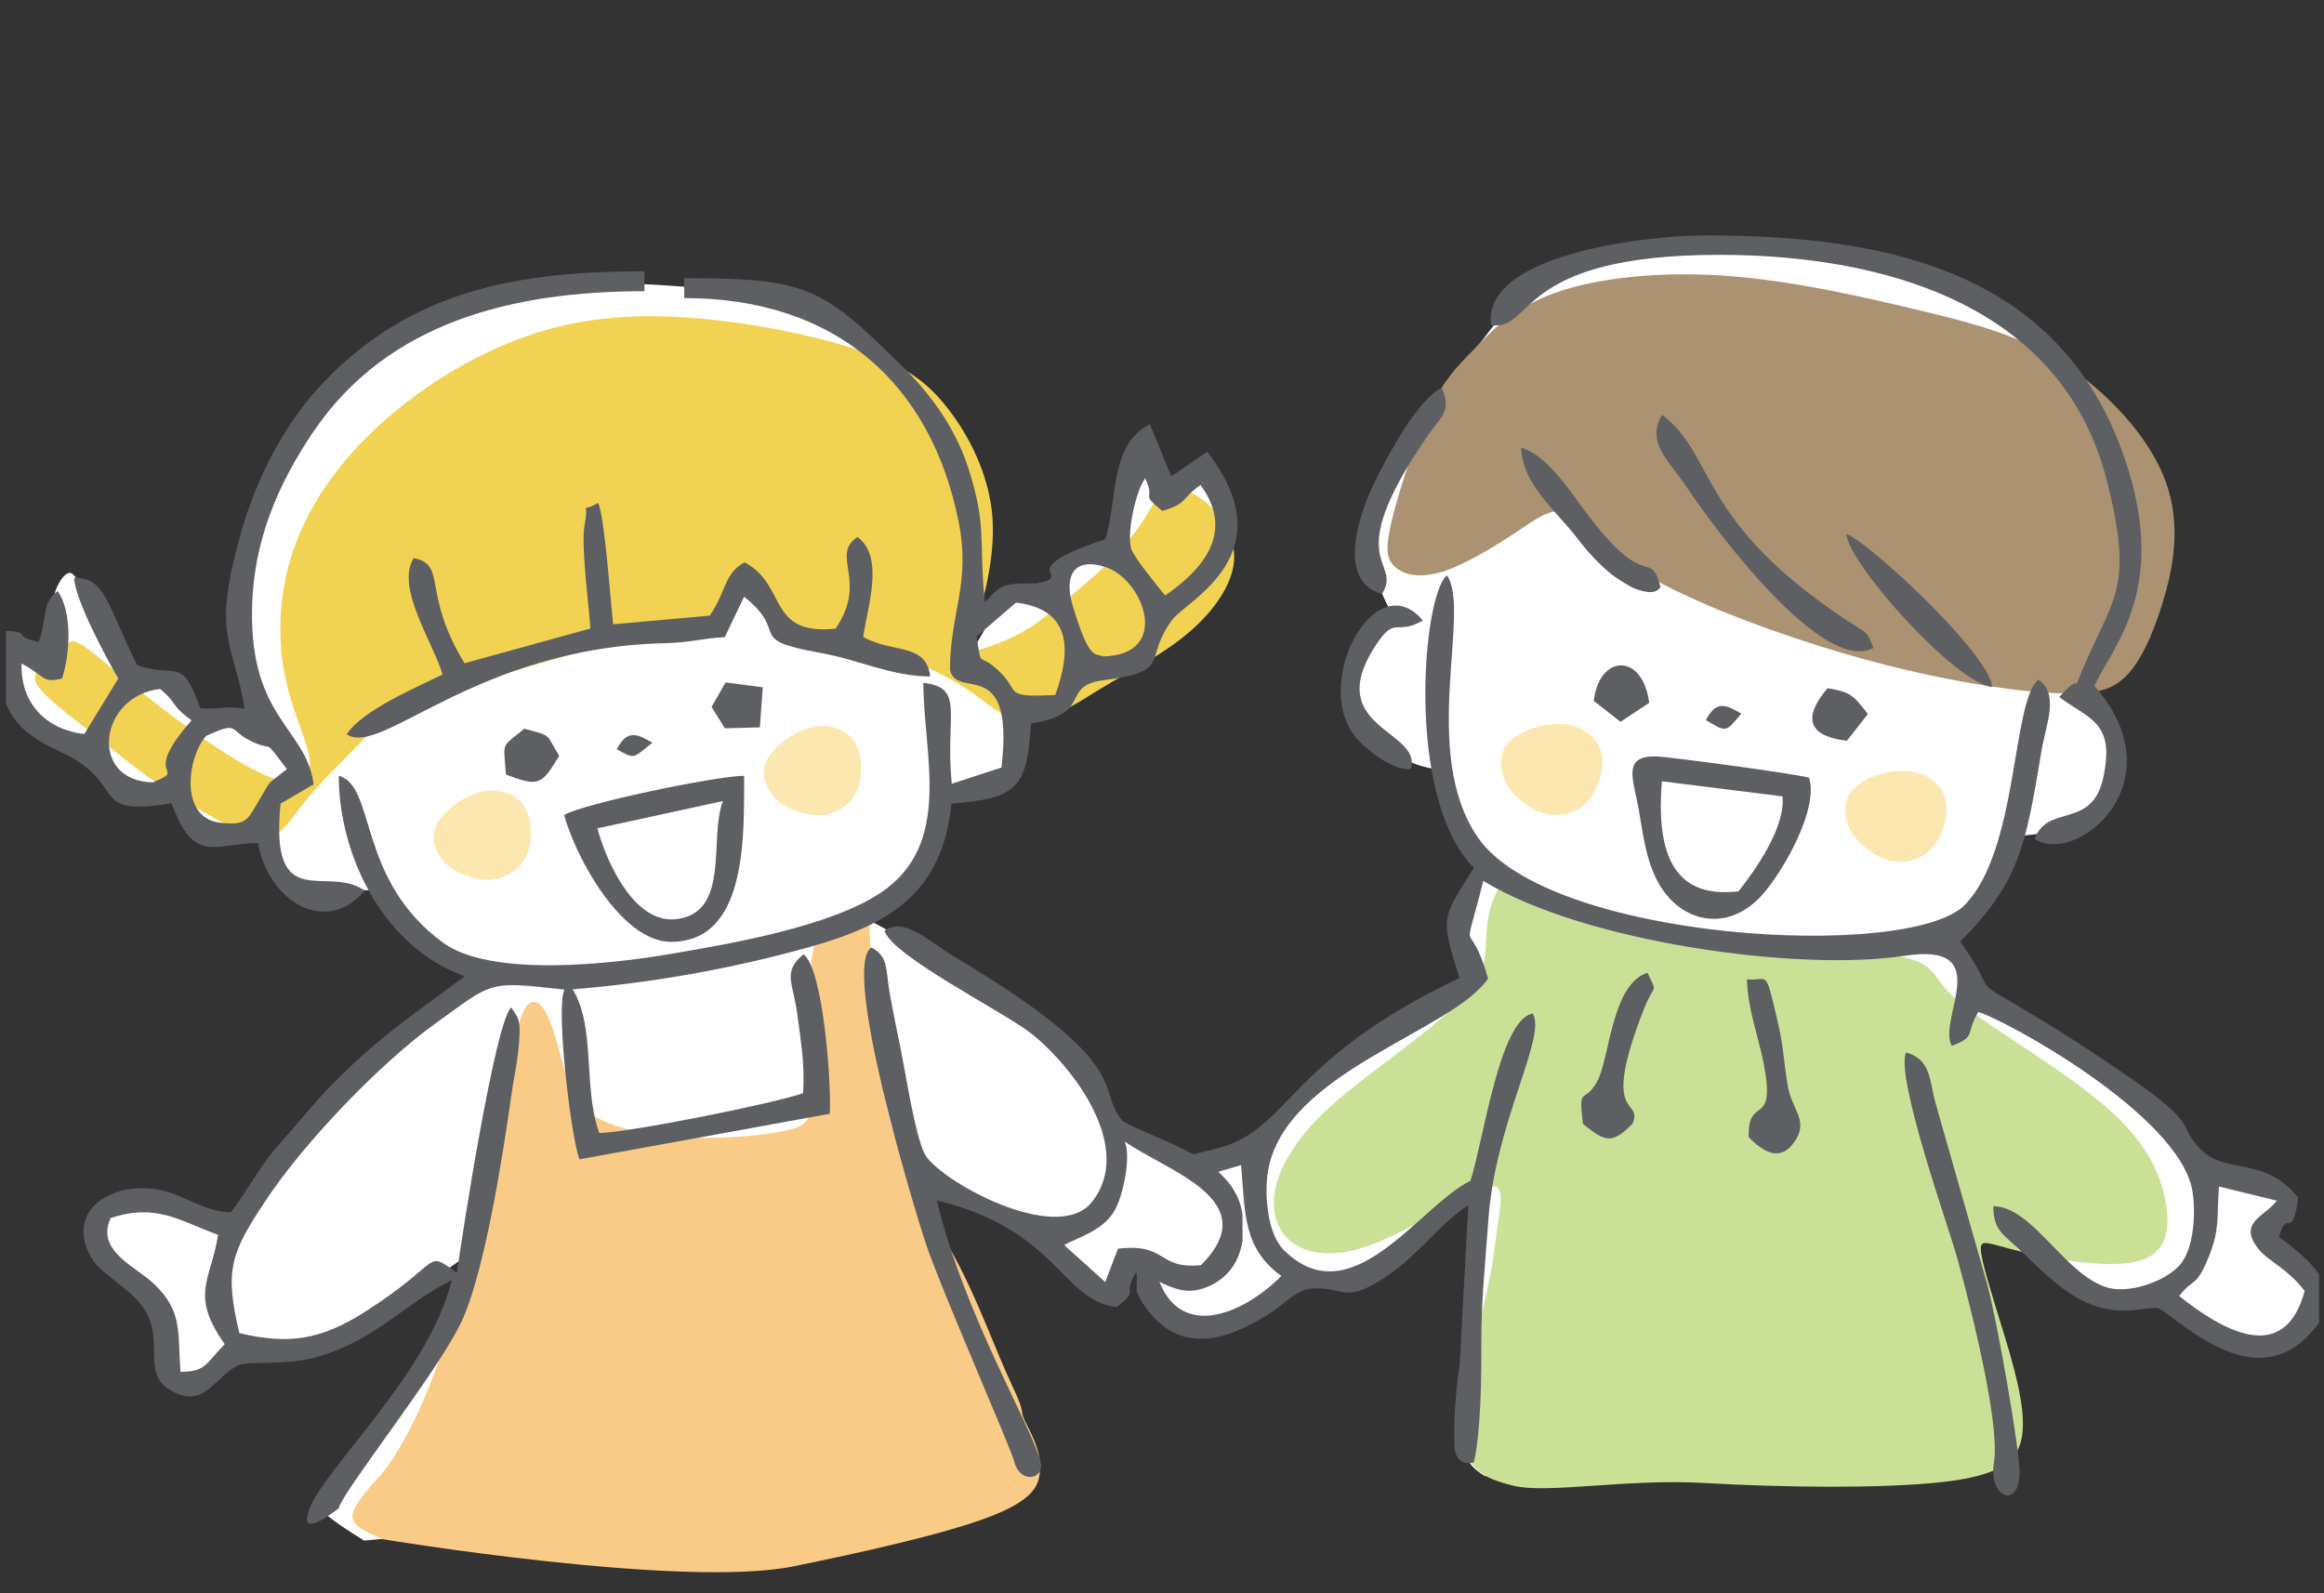 <?xml version="1.0" encoding="UTF-8"?><svg id="_レイヤー_2" xmlns="http://www.w3.org/2000/svg" xmlns:xlink="http://www.w3.org/1999/xlink" viewBox="0 0 169.31 116.08"><rect x="0" y="0" width="169.31" height="116.08" fill="#333333" stroke="none"/><defs><style>.cls-1{fill:#ab9272;}.cls-1,.cls-2,.cls-3,.cls-4,.cls-5,.cls-6,.cls-7{fill-rule:evenodd;}.cls-2{fill:#fde7b0;}.cls-3{fill:#fff;}.cls-4{fill:#f9cb87;}.cls-8{fill:none;}.cls-5{fill:#cbe097;}.cls-6{fill:#f2d252;}.cls-7{fill:#5d5f63;}.cls-9{clip-path:url(#clippath);}</style><clipPath id="clippath"><rect class="cls-8" x=".44" width="168.51" height="116.08"/></clipPath></defs><g id="_レイヤー_1-2"><g class="cls-9"><path class="cls-3" d="M108.17,107.56c-.38-.22-.86-.61-1.1-.96-.25-.34-.27-.63-.25-1.31.02-.68.07-1.76.18-4.15.1-2.39.26-6.09.43-8.82.18-2.73.37-4.49.36-5.31-.02-.82-.26-.7-.86-.26-.6.43-1.57,1.18-2.6,2.18-1.03,1-2.12,2.25-3.02,3-.9.76-1.62,1.02-2.45,1.14-.82.12-1.75.11-2.43.08-.68-.03-1.12-.06-1.46,0-.34.07-.59.24-1.42.76-.83.52-2.24,1.39-3.58,1.96-1.34.57-2.6.83-3.65.54-1.04-.29-1.87-1.14-2.32-1.97-.45-.83-.52-1.65-.5-2.26.02-.62.13-1.03.63-1.45.5-.42,1.39-.84,1.93-1.33.55-.49.75-1.05.9-1.43.15-.38.25-.59,0-.78-.26-.18-.87-.34-.95-.69h0c-.08-.35.38-.89,1.07-1.29.69-.4,1.61-.66,2.39-.86.78-.2,1.43-.34,1.83-.45.4-.11.54-.18.7-.51.16-.33.34-.91.69-1.53.35-.62.87-1.29,2.02-2.2,1.15-.92,2.93-2.08,4.88-3.32,1.95-1.24,4.07-2.56,5.41-3.38,1.34-.82,1.9-1.16,2.15-1.42.25-.27.19-.47.02-.86-.18-.4-.48-.99-.59-1.8-.11-.81-.04-1.84.08-2.55.12-.71.3-1.12.61-1.56.31-.45.74-.94.81-1.35.06-.41-.25-.75-.63-1.28-.38-.53-.82-1.25-1.23-2.24-.41-.98-.78-2.22-.97-2.9-.19-.68-.21-.8-.54-.9-.33-.1-.96-.18-1.68-.46-.71-.29-1.51-.78-2.17-1.26-.66-.48-1.18-.94-1.56-1.46-.38-.52-.61-1.11-.73-1.68-.12-.57-.13-1.12-.03-1.76.1-.63.31-1.34.61-1.99.3-.65.7-1.24,1.12-1.63.42-.4.85-.6,1.07-.71q.22-.1.02-.49c-.2-.39-.6-1.18-.92-1.99-.32-.81-.57-1.66-.76-2.45-.19-.79-.31-1.54.17-2.81.48-1.27,1.56-3.05,2.47-4.5.91-1.45,1.64-2.57,2.74-4.13,1.1-1.56,2.58-3.56,3.7-4.99,1.12-1.43,1.88-2.29,2.82-2.98.94-.68,2.07-1.18,3.32-1.67,1.25-.48,2.63-.95,4.9-1.14,2.27-.19,5.43-.11,8.14.06,2.7.17,4.95.44,6.78.67,1.83.23,3.23.43,5.22,1.26,1.99.83,4.55,2.29,6.33,3.38,1.77,1.09,2.76,1.8,3.99,3.27,1.23,1.47,2.7,3.69,3.63,6.28.93,2.59,1.31,5.56,1.28,7.92-.03,2.36-.47,4.11-1.15,5.44-.68,1.32-1.58,2.21-2.15,2.89-.57.68-.8,1.15-.72,1.41.08.26.47.31,1.01.53.54.22,1.23.61,1.65,1.43.42.83.59,2.1.5,3.12-.09,1.02-.42,1.78-.9,2.45-.48.67-1.1,1.25-1.67,1.65-.58.4-1.12.61-1.83.77-.71.16-1.6.26-2.18.32-.58.06-.86.09-1.08.35-.22.27-.38.78-.58,1.48-.2.7-.45,1.6-1.07,2.48-.62.87-1.61,1.72-2.29,2.24-.68.51-1.05.69-1.16.9-.11.21.05.45.34.78.29.33.72.76,1.02,1.22.3.46.47.94.55,1.31.08.37.06.61.25.81.19.2.58.34,1.28.72.7.38,1.71.99,3.28,1.96,1.57.98,3.69,2.33,5.31,3.31,1.61.98,2.72,1.59,3.72,2.64,1,1.05,1.91,2.53,2.43,3.31.53.78.67.86,1.07.96.4.11,1.05.25,2.01.47.97.22,2.26.51,3.1.76.85.25,1.25.45,1.29.7.04.25-.27.56-.53.8-.26.24-.46.42-.78.69-.32.27-.76.65-.95.91-.19.26-.13.4.17.69.3.28.85.7,1.4,1.14.54.45,1.08.92,1.43,1.45.35.54.5,1.13.36,1.93-.15.79-.59,1.77-1.07,2.42-.49.65-1.01.97-1.7,1.1-.7.12-1.56.04-2.5-.32-.93-.36-1.93-1-2.86-1.53-.93-.54-1.78-.96-2.34-1.31-.56-.35-.82-.61-1.17-.67-.36-.07-.8.06-1.03.12q-.22.06-.84-.08c-.61-.14-1.84-.42-2.97-.98-1.14-.56-2.19-1.39-3.09-2.18-.91-.79-1.66-1.55-2.42-2.24-.76-.7-1.51-1.33-2.24-1.79-.73-.46-1.43-.75-1.74-.74-.31,0-.22.3.07,1.33.29,1.02.78,2.77,1.36,5.05.58,2.27,1.24,5.07,1.62,7.15.38,2.08.47,3.43.43,4.4-.04.97-.21,1.55-.52,2.1"/><path class="cls-5" d="M109.29,64.6c-.31.41-.69,1.29-.86,2.21-.17.92-.14,1.89-.25,2.81-.11.92-.35,1.8-1.54,3.07-1.2,1.27-3.34,2.93-5.4,4.49-2.06,1.56-4.02,3.01-5.53,4.63-1.51,1.62-2.55,3.4-2.83,4.98-.28,1.58.19,2.94,1.26,3.75,1.07.8,2.75,1.04,4.76.49,2.01-.55,4.35-1.89,6.26-2.97,1.91-1.07,3.37-1.88,3.91-1.54.54.34.14,1.82-.27,5.03-.42,3.21-2.48,9.83-2.24,12.63.25,2.8,1.19,3.46,3.69,4.08,2.5.61,8.2-.52,13.86-.2,5.66.33,12.91.42,17.25-.05,4.33-.47,5.75-1.5,5.98-3.58.23-2.08-.72-5.21-1.53-7.83-.8-2.61-1.46-4.71-1.5-5.55-.04-.84.54-.42,2.85.13,2.31.56,6.34,1.26,8.5.75,2.16-.51,2.46-2.24,2.13-4.24-.33-1.99-1.28-4.25-4.01-6.72-2.72-2.47-7.22-5.17-9.61-6.86-2.39-1.69-2.68-2.39-3.18-3.05-.51-.66-1.23-1.28-3.59-1.52-2.35-.24-6.33-.11-10.45-.59-4.12-.48-8.39-1.59-10.99-2.35-2.6-.76-3.54-1.19-4.24-1.51-.7-.33-1.17-.55-1.53-.7-.35-.14-.6-.2-.91.2h0Z"/><path class="cls-1" d="M104.96,41.7c1.65-.49,3.83-1.81,5.45-2.89,1.62-1.08,2.69-1.92,3.8-1.4,1.11.52,2.26,2.39,5.44,4.32,3.17,1.93,8.37,3.92,12.88,5.34,4.51,1.42,8.35,2.26,11.47,2.78,3.12.52,5.52.72,7.25.67,1.73-.05,2.78-.34,3.73-1.35.95-1.01,1.8-2.73,2.56-5.2.76-2.47,1.42-5.69.22-8.93-1.2-3.24-4.25-6.49-7.43-8.55-3.18-2.06-6.48-2.92-10.67-3.92-4.18-1-9.25-2.15-14.03-2.48-4.79-.33-9.29.16-12.34,1.25-3.05,1.1-4.65,2.8-5.91,4.11-1.26,1.3-2.19,2.21-3.23,4.43-1.04,2.22-2.19,5.76-2.72,7.91-.53,2.15-.43,2.93.17,3.49.6.56,1.71.9,3.36.41h0Z"/><path class="cls-2" d="M115.63,58.41c.78-.85,1.28-2.33,1.06-3.45-.22-1.12-1.17-1.86-2.24-2.11-1.07-.25-2.25,0-3.16.36-.9.37-1.52.86-1.78,1.51-.26.65-.17,1.46.1,2.11.27.64.72,1.12,1.27,1.56.55.44,1.21.86,2.07.96.85.11,1.9-.09,2.68-.94h0Z"/><path class="cls-2" d="M140.71,61.83c.78-.84,1.28-2.33,1.06-3.45-.22-1.12-1.17-1.86-2.24-2.11-1.07-.25-2.26,0-3.16.36-.9.37-1.52.86-1.78,1.51-.26.65-.17,1.46.1,2.11.27.64.72,1.12,1.27,1.56.55.44,1.21.86,2.07.96.85.11,1.9-.1,2.68-.94h0Z"/><path class="cls-7" d="M145.26,106.62c.58-3.47-2.74-15.2-2.74-15.2-.57-2-4.45-12.98-3.66-14.73,1.82.49,1.71,2.07,2.14,3.66l3.76,13.18c.76,2.78,2.34,11.91,2.37,13.66.05,2.84-2.29,1.99-1.87-.57ZM105.96,105.29c-.06-2.27.12-3.99.39-5.98l.62-11.49c-2.33,1.53-3.72,3.86-6.54,5.56-2.47,1.49-2.41.46-4.73.5-1.21.02-2.03,1.11-3.42,1.97-2.78,1.73-5.93,2.75-8.33.02-.57-.65-.94-1.24-1.14-1.79v-2.11c.5-1.25,1.85-2.28,3.32-3.28-2.05-3.19-2.09-3.95,2.28-4.94,5.62-1.28,5-6.34,17.92-12.49-1.41-4.42-1.32-4.3,1.05-8.02-5.04-5.04-3.73-19.98-1.96-21.31,1.78,2.6-2,12.9,2.23,19.07,5.18,7.58,31.46,9.05,35.49,4.94,3.92-4,3.41-14.81,5.36-16.42,1.53,1.1.58,3.16.25,5.09-1.18,6.98-1.57,9.58-5.93,14,3.12,4.46.14,2.24,5.44,5.43,2.15,1.29,4.3,2.7,6.46,4.18,5.83,3.96,3.75,3.65,5.6,5.52,1.9,1.91,4.63.44,7.11,3.53-.43,3.28-.82.66-1.39,2.87,1.36,1.01,2.72,2.1,3.26,3.36h0v2.22c-.24.58-.69,1.19-1.38,1.84-2.71,2.54-5.89,1.15-8.58-.75-2.75-1.94-1.49-1.52-4.12-1.33-3.18.22-5.23-1.64-7.8-4.15-1.44-1.41-2.2-1.58-2.2-3.44,2.92.04,5.26,5.14,8.42,5.96,1.46.38,3.97-.4,5.11-1.61,1.12-1.18,1.23-3.98.97-5.48-.96-5.55-13.73-12.5-15.6-13.02-.96,1.62-.1,1.78-1.93,2.47-1.08-1.99,3.31-7.6-3.5-6.56-7.55,1.16-23.16-.93-30.63-5.46-1.59,6.37-1.08,2.08.35,7.11-2.61,3.87-14.78,6.77-16.03,14.01-.26,1.49-.12,4.52,1.15,5.78,4.94,4.91,9.88-3.24,13.6-5.05,1-3.2,2.13-11.73,4.53-12.19,1.06,1.65-2.72,7.91-3.22,14.95-.22,3.13-.54,5.98-.52,9.16.03,4.66-.25,7.43-.55,8.61,0,0-1.37.44-1.42-1.32ZM167.9,94.08c-1.49,5.49-6,2.86-9.14.36,1.08-1.39,1.24-.58,2.17-2.9.81-2.01.56-2.9.73-5.08l4.22,1.03c-.88,1.17-2.92,1.59-1.31,3.56.68.84,2.11,1.41,3.34,3.03h0ZM86.75,85.97l3.67-1.07c.29,3.44.12,6.05,2.93,8.08-2.87,2.88-7.72,4.88-9.14-.36,1.3-1.72,1.97-1.7,3.08-2.78,1.26-1.23,1.21-1.83-.54-3.87h0Z"/><path class="cls-7" d="M108.64,23.69c3.14.46,1.67-5.14,16.7-5.12,11.77.02,24.84,3.55,28.13,16.37,1.98,7.73.54,8.57-1.49,13.25-1.39,3.2.12.28-1.96,2.6,2.12,1.61,4.1,1.76,3.21,5.87-.82,3.81-4.08,1.89-5,4.47,3.01,2.01,10.51-4.1,4.36-11.15,1.24-2.85,5.77-7.22,1.87-17.48-4.97-13.09-17.71-15.32-30.1-15.35-4.52-.01-16.48,1.42-15.72,6.55h0Z"/><path class="cls-7" d="M126.66,64.95c-4.9.58-5.99-2.99-5.59-8.02l8.79,1.1c.22,2.2-1.85,5.2-3.2,6.92h0ZM131.78,56.67c-.78-.26-10.15-1.52-11.11-1.55-2.5-.07-1.69,1.65-1.3,3.78.32,1.76.48,3.43,1.26,5.07,1.55,3.23,5.17,4.13,7.75,1.24,1.54-1.72,4.15-6.31,3.41-8.54h0Z"/><path class="cls-7" d="M136.48,47.21c-.5-1.3-.43-1.01-1.94-2.01-10.92-7.22-9.49-11.94-13.45-14.98-1.2,2.03.43,3.24,1.83,5.33,2.24,3.35,9.93,13.6,13.56,11.67h0Z"/><path class="cls-7" d="M100.68,43.28c1.57-2.53-3.15-2.01,3.19-11.33,1.12-1.65,1.93-1.94,1.16-3.68-1.71.77-3.93,4.93-4.84,6.77-1.14,2.3-2.9,7.32.49,8.24h0Z"/><path class="cls-7" d="M127.39,82.86c1.01,1.02,2.31,1.93,3.4.25.98-1.49-.28-2.27-.56-4.06-.3-1.87-.29-2.74-.72-4.61-.95-4.06-.67-2.91-2.24-3.08.05,2.14.82,4.13,1.21,6.09.96,4.88-1.17,2.24-1.08,5.4h0Z"/><path class="cls-7" d="M115.31,81.89c1.6,1.27,2.07,1.56,3.62,0,.84-1.97-2.46,0,.85-8.4.78-1.99.99-.94.25-2.61-2.64.83-2.75,6.27-3.68,7.94-.94,1.7-1.38.16-1.03,3.07h0Z"/><path class="cls-7" d="M102.78,56.04c.89-2.83-6.44-2.95-2.62-8.92,1.52-2.37,1.49-.75,3.5-1.9-3.54-4.27-8.43,5.08-4.57,8.86.93.91,2.53,2.08,3.69,1.96h0Z"/><path class="cls-7" d="M145.14,50.06c-.22-2.48-9.23-10.76-10.63-11.14.2,2.24,8,10.9,10.63,11.14h0Z"/><path class="cls-7" d="M120.98,42.8c-.79-2.91-.93.4-5.12-5.04-1.33-1.72-3.07-4.59-5.03-5.13.05,2.64,2.52,4.56,4.07,6.58.73.96,1.61,1.94,2.61,2.72.25.19,1.25.83,1.54.94,1.58.6,1.74.05,1.93-.07h0Z"/><path class="cls-7" d="M116.11,51.07l1.95,1.53,2.09-1.39c-.47-3.65-3.63-3.57-4.04-.14h0Z"/><path class="cls-7" d="M134.55,53.98l1.53-1.95c-1.1-1.42-1.28-1.6-2.94-1.88-1.73,2.04-1.57,3.47,1.41,3.83h0Z"/><path class="cls-7" d="M124.28,52.48c1.51.87,1.41.93,2.58-.48-1.03-.59-1.82-1.05-2.58.48h0Z"/><path class="cls-3" d="M26.53,112.26c-1.35-.82-2.04-1.33-2.49-1.67-.45-.33-.65-.49-.65-.69,0-.21.2-.48.8-1.26.59-.78,1.57-2.08,2.66-3.43,1.08-1.36.55-.17,1.79-2.01,1.24-1.84,2.55-4.12,3.42-5.82.87-1.71,1.31-2.86,1.62-3.79.31-.93.51-1.66.36-1.84-.14-.19-.63.16-1.33.65-.7.48-1.62,1.1-2.66,1.9-1.04.8-2.19,1.77-3.56,2.48-1.37.71-2.96,1.17-4.23,1.42-1.27.25-2.22.29-2.94.23-.72-.06-1.22-.22-1.54-.24-.32-.01-.46.12-.94.63-.48.51-1.3,1.39-1.91,1.82-.61.43-1.01.41-1.4.23-.39-.17-.77-.5-1.01-.92-.24-.42-.35-.94-.39-1.47-.05-.52-.03-1.04-.07-1.5-.04-.46-.12-.87-.35-1.31-.23-.44-.59-.9-1.21-1.5-.61-.6-1.47-1.34-2.11-2.09-.64-.75-1.07-1.52-1.28-2.06-.21-.54-.18-.85.15-1.29.34-.44,1-1,1.75-1.27.75-.27,1.6-.25,2.67.04,1.07.29,2.37.86,3.32,1.24.95.38,1.55.57,1.88.61.33.04.38-.06.61-.45.23-.39.62-1.06,1.84-2.63,1.22-1.57,3.26-4.04,4.79-5.77,1.53-1.74,2.56-2.74,3.65-3.7,1.08-.96,2.22-1.88,3.27-2.66,1.05-.78,2-1.4,2.61-1.8.61-.4.89-.57,1.06-.81.17-.24.24-.56.06-.78-.18-.22-.59-.35-1.09-.55-.5-.2-1.07-.47-1.47-.68-.4-.21-.62-.36-1.29-1.07h0c-.67-.71-1.8-1.98-2.47-2.68-.66-.7-.86-.81-1.25-.87-.39-.05-.96-.04-1.58.03-.61.07-1.27.18-2.06.12-.79-.06-1.72-.29-2.3-.56-.58-.27-.8-.58-1.04-1.1-.24-.52-.48-1.24-.69-1.84-.21-.6-.38-1.08-.62-1.23-.24-.15-.55.04-1.06.19-.51.14-1.22.24-1.93.09-.71-.16-1.43-.57-1.9-1.03-.47-.46-.69-.98-.83-1.37-.14-.39-.19-.67-.44-.7-.25-.04-.7.16-1.24.28-.53.11-1.15.14-1.82-.13-.67-.27-1.4-.83-1.82-1.3-.42-.47-.52-.85-.81-1.14-.29-.29-.78-.49-1.44-.79-.67-.3-1.51-.7-2.42-1.36-.91-.67-1.87-1.61-2.31-2.71-.43-1.1-.34-2.37-.29-3q.05-.63.57-.29c.52.34,1.56,1.02,2.04,1.18.48.16.39-.21.37-1.14-.01-.94.05-2.45.3-3.5.25-1.05.7-1.63,1.02-1.81.32-.17.52.07,1.04.94.51.87,1.34,2.35,1.97,3.6.63,1.25,1.06,2.26,1.27,2.76q.21.5.62.44c.41-.07,1.23-.2,1.81-.14.58.06.93.33,1.24.64.31.31.59.67.87,1.16.28.49.56,1.11.73,1.41.17.29.23.26.6.15.37-.11,1.05-.29,1.62-.26.57.03,1.02.27,1.46.57.44.3.86.66,1.14.71.28.04.41-.23.4-.49-.01-.26-.16-.52-.5-1.11-.34-.59-.86-1.51-1.18-2.7-.32-1.19-.44-2.64-.41-4.21.03-1.57.22-3.25.45-4.58.23-1.33.51-2.3,1.18-3.98.67-1.68,1.75-4.07,3.34-6.15,1.59-2.09,3.71-3.88,5.8-5.24,2.09-1.36,4.14-2.27,6.2-2.97,2.06-.69,4.12-1.16,5.98-1.42,1.86-.25,3.5-.29,4.98-.26,1.48.03,2.79.12,3.62.18.83.06,1.17.1,1.93.12.76.02,1.93.01,3.22.19,1.29.18,2.69.54,4.33,1.22,1.64.68,3.52,1.68,5.27,3.38,1.75,1.7,3.36,4.12,4.45,5.85,1.1,1.73,1.69,2.79,2.05,4.64.36,1.85.51,4.49.39,6.65-.12,2.15-.49,3.82-.46,4.43.03.6.47.15.92-.57.45-.72.91-1.7,1.29-2.31.38-.61.68-.84,1.24-1.01.57-.17,1.4-.26,1.9-.26.5,0,.66.1.83.09.17-.01.34-.13.57-.54.23-.41.5-1.1.77-1.58.27-.48.52-.76.97-.9s1.1-.14,1.45-.14.41,0,.55-.1c.14-.1.35-.31.52-.8.17-.49.29-1.27.64-2.53.35-1.26.93-2.98,1.25-3.73.32-.75.39-.51.66.26.27.77.73,2.07,1.06,2.6.34.54.56.3.98-.15.43-.45,1.06-1.13,1.38-1.47q.32-.34.48-.11c.17.23.49.69.87,1.48.37.79.79,1.91.63,3.09-.16,1.17-.91,2.4-1.78,3.38-.87.99-1.85,1.74-2.44,2.16-.59.42-.79.51-.89.89-.09.39-.07,1.07-.2,1.66-.12.59-.38,1.1-.9,1.44-.51.34-1.28.53-1.94.61-.66.08-1.2.06-1.63.02-.43-.04-.75-.11-.95.1-.2.21-.28.7-.55,1.15-.26.45-.71.85-1.2,1.15-.49.3-1.04.5-1.58.54-.54.03-1.09-.1-1.28.12-.2.22-.05.78,0,1.61.06.82.03,1.9-.25,2.63-.29.73-.83,1.11-1.45,1.35-.62.23-1.3.31-1.93.34-.63.03-1.21,0-1.5,0q-.29-.01-.31.61c-.02.62-.07,1.85-.62,3.11-.56,1.26-1.63,2.53-2.66,3.45-1.03.92-2.01,1.48-2.39,1.71-.38.23-.16.13.56.44.71.31,1.91,1.04,3.83,2.17,1.92,1.13,4.57,2.66,6.55,3.93,1.98,1.27,3.29,2.28,4.26,3.41.97,1.13,1.61,2.39,2.02,3.29.41.9.61,1.46.88,1.81.28.35.64.5.94.65.3.16.55.32,1.31.75.77.43,2.05,1.13,3.05,1.67,1,.54,1.7.93,2.25,1.62.54.69.92,1.67,1.04,2.65.12.98-.02,1.95-.42,2.61-.4.66-1.07,1-1.69,1.18-.62.18-1.2.19-1.9,0-.69-.19-1.5-.57-2.15-.84-.65-.27-1.14-.42-1.38-.09-.25.33-.25,1.15-.41,1.66-.16.51-.48.72-.96.67-.47-.05-1.1-.34-1.67-.83-.57-.49-1.08-1.16-1.55-1.75-.47-.59-.9-1.1-1.11-1.35q-.21-.25-1-.61c-.78-.35-2.35-1.06-3.69-1.72-1.34-.66-2.45-1.27-3.22-1.69-.77-.43-1.19-.67-1.33-.48-.14.19,0,.81.3,1.82.29,1.01.74,2.42,1.23,3.84.49,1.42,1.01,2.84,1.67,4.49.65,1.65,1.44,3.53,2.35,5.63.92,2.1,1.98,4.44,2.69,6"/><path class="cls-4" d="M27.85,112.15c-2.49-1.04-2.6-1.5-1.53-3h0c1.07-1.5,1.61-1.42,3.38-4.72,1.77-3.3,3.06-7.37,4.19-11.73,1.12-4.37,2.07-9.03,2.74-12.5.67-3.47,1.06-5.75,1.59-6.68.53-.93,1.21-.51,1.72.6.52,1.11.87,2.89,1.34,4.31.47,1.42,1.06,2.46,2.6,3.21,1.54.74,4.05,1.18,6.64,1.26,2.59.08,5.27-.2,6.75-.52,1.48-.33,1.78-.7,1.86-2.32.09-1.62-.03-4.48-.08-6.85-.05-2.36-.02-4.22.7-5.29.72-1.07,2.14-1.35,2.85-1.49q.71-.14.73.55c.02.69.07,2.08.23,4.9.16,2.83.42,7.09,1.57,10.72,1.15,3.63,3.2,6.61,4.76,9.65,1.56,3.03,2.63,6.12,3.84,8.69,1.21,2.57.35,1.49,1.13,2.99.78,1.5,1.01,2.43.89,3.42-.11.98-.56,2.01-3.8,3.23-3.24,1.22-9.28,2.57-14.16,3.56-8.11,1.64-29.97-1.99-29.97-1.99Z"/><path class="cls-6" d="M15.38,59.47c-1.13-.62-2.78-1.58-4.26-2.62-1.48-1.04-2.8-2.17-4.45-3.46-1.65-1.29-3.64-2.75-4.05-3.65-.41-.89.75-1.22,1.4-1.76.65-.54.78-1.3,1.34-1.24.56.06,1.55.94,3.22,2.31,1.67,1.37,4.01,3.22,6.24,4.77,2.23,1.55,4.35,2.79,5.78,3.1,1.42.32,2.15-.29,1.95-1.67-.21-1.38-1.34-3.53-1.85-6.29-.5-2.76-.38-6.12.85-9.38,1.22-3.26,3.54-6.43,6.78-9.22,3.25-2.79,7.42-5.2,11.64-6.37,4.22-1.17,8.48-1.1,12.54-.62,4.06.48,7.9,1.37,10.63,2.34,2.72.97,4.32,2.03,5.87,4,1.55,1.97,3.05,4.84,3.29,7.97.24,3.13-.8,6.53-1.31,8.23q-.52,1.7.13,1.5c.65-.19,1.95-.58,3.16-1.24,1.21-.65,2.34-1.58,3.61-2.64,1.27-1.06,2.7-2.27,3.78-3.48,1.08-1.21,1.83-2.41,2.29-3.22.45-.81.62-1.23,1.24-1.29.63-.06,1.71.24,2.77,1.17,1.06.92,2.08,2.47,1.93,4.2-.15,1.73-1.48,3.63-3.26,5.15-1.78,1.53-4.01,2.68-5.63,3.63-1.63.95-2.65,1.7-3.79,2.19-1.14.49-2.4.71-3.4.46-1-.25-1.75-.98-2.82-1.74-1.07-.76-2.45-1.55-4.21-2.31-1.75-.76-3.87-1.49-5.81-1.97-1.94-.48-3.69-.7-4.73-1.28-1.03-.58-1.35-1.52-1.86-1.56-.51-.05-1.22.79-1.83,1.21-.62.42-1.14.41-5.03,1.41-3.89,1-11.15,2.99-15.2,4.44-4.04,1.44-4.87,2.34-6.07,3.57-1.2,1.23-2.78,2.78-3.83,4.04-1.05,1.26-1.58,2.23-2.28,2.6-.7.37-1.56.14-2.29-.11-.73-.25-1.34-.53-2.47-1.15h0Z"/><path class="cls-2" d="M38.36,62.35c.45-1.02.44-2.54-.11-3.5-.55-.95-1.66-1.34-2.72-1.23-1.06.11-2.07.7-2.78,1.32-.71.62-1.12,1.26-1.16,1.94-.04.68.3,1.4.75,1.9.45.51,1.01.8,1.66,1.03.65.23,1.38.4,2.19.23.81-.17,1.71-.68,2.16-1.7h0Z"/><path class="cls-2" d="M62.42,57.64c.45-1.02.44-2.54-.11-3.49-.55-.95-1.66-1.34-2.72-1.23-1.06.1-2.07.7-2.78,1.32-.71.62-1.12,1.26-1.16,1.94-.04.68.3,1.39.75,1.9.45.51,1.01.8,1.66,1.03.65.23,1.38.4,2.19.23.81-.17,1.71-.68,2.16-1.7h0Z"/><path class="cls-7" d="M73.9,106.52c-.29-1.08-5.41-12.76-6.43-15.84-.93-2.8-6.18-20.17-3.99-21.64,1.28.68,1.02,1.57,1.36,3.47.25,1.37.52,2.67.8,4.04.34,1.69,1,6.01,1.7,7.49.9,1.88,9.6,6.76,12.19,3.57,3.17-3.92-1.3-9.84-4.41-12.31-1.95-1.54-10.22-5.69-10.68-7.49,1.47-1.03,3.3.84,5.12,1.92,13.46,8.03,10.15,9.56,12.23,11.96,2.57,1.49,8.17,2.69,8.73,6.81v.02h0v1.88c-.22,1.46-1,2.7-2.48,3.34-2.12.92-3.1-.39-5.31-.99-1.03,1.86.37,1.08-1.37,2.5-4.05-.49-4.29-5.64-13.11-7.78,1.97,8.29,6.92,16.48,7.56,19.04.32,1.29-1.48,1.67-1.92,0ZM22.49,110.06c1.11-3.07,8.77-9.97,10.42-16.78-3.48,1.74-5.28,4.16-9.49,5.51-2.51.8-5.29.33-6.07.7-1.59.77-2.37,2.9-4.37,2.09-3.31-1.32-.32-4.19-3.14-7.01-.77-.78-2.38-1.86-2.87-2.47-.36-.45-.67-1.08-.8-1.64-.63-2.67,2.27-4.27,5.24-3.8,1.93.31,3.52,1.71,5.41,1.67,1.33-1.72,2.02-3.28,3.63-5.08,1.51-1.68,2.47-2.96,4.11-4.6,3.34-3.32,5.77-4.87,9.31-7.52-5.79-1.99-9.18-8.63-9.19-14.6,2.75.74,1.29,7.6,7.64,12.19,3.47,2.5,12.17,1.54,16.49.8,4.58-.78,11.69-2.01,15.37-4.48,5.28-3.55,3.09-10.06,3.09-15.28,3.06.34,1.57,2.27,2.07,7.35l3.62-1.18c.98-8.35-3.29-4.85-3.75-7.13,0-4.15,1.53-6.26.63-10.78-2.01-10.07-8.93-16.3-19.99-16.3v-1.45c9.06,0,10.06.65,16.1,6.64,1.97,1.95,3.67,4.4,4.55,7.06,1.46,4.42.77,5.52,1.26,9.95,1.18-1.44,1.52-1.41,3.75-1.41,3.1-.62-2.2-.8,5.01-3.22.91-2.73.27-6.9,3.25-8.38l1.56,3.8,2.62-1.79c5.77,7.46-1.5,10.84-2.53,12.22-2.21,2.94.06,3.78-4.99,4.42-3.28.42-.7,2.46-5.33,3.16-.25,4.81-1.09,5.45-5.78,5.84-.67,6.44-4.37,8.77-10.35,10.45-5.49,1.54-11.38,2.61-17.25,3.08,1.7,2.77.74,7.17,1.94,10.47,2.07-.02,12.75-2.15,14.84-2.9.16-2.07-.16-3.76-.41-5.73-.29-2.29-1.13-3.1.45-4.39,1.44,1.03,2.05,9.54,1.91,11.62l-18.24,3.32c-.63-1.73-1.73-11.03-1.09-12.37-5.64-.62-5.12-.61-9.44,2.5-4.01,2.89-9.53,8.65-12.31,12.85-2.52,3.8-3.05,5.05-1.93,9.68,3.63.87,5.96.47,9.12-1.53,5.8-3.69,4.32-4.6,6.73-2.86.33-2.5,2.8-18.4,3.96-19.34.58.89.75.93.49,3.33-.1.88-.33,1.99-.47,2.97-.63,4.44-1.96,13.04-3.67,16.64-1.78,3.74-8.59,12.24-8.92,13.55,0,0-3,2.45-2.17.15ZM0,49.07v-1.79c.02-.42.05-.85.08-1.31,2.47.03.6.37,2.74.8.65-1.83.19-2.79,1.37-3.7,1.1,1.48.91,4.63.33,6.37-1.46.37-1.2-.17-2.95-1.09-.08,2.92,1.79,4.8,4.57,5.14l2.48-4.05c-.85-1.43-3.21-5.86-3.22-7.34,2.27-.01,2.35,1.82,4.59,6.37,3.03,1.01,3.2-.72,4.61,3.14,2.09.11,1.38-.23,3.23.03-.87-5.09-2.49-5.25-.15-13.23,1.05-3.58,3-7.43,5.66-10.3,6.53-7.03,14.49-8.34,23.61-8.34v1.45c-9.61,0-18.71,2.25-24.12,10.24-2.64,3.9-4.39,8.05-4.47,12.96-.13,7.96,3.96,8.65,4.49,12.73l-2.41,1.41c-.81,8.19,3.4,4.39,6.13,6.34-2.8,3.31-6.99.84-7.78-3.47-3.21.04-4.66,1.58-6.29-2.9-6.32,1.05-2.98-1.46-8.27-3.83-3.11-1.4-4.08-3.08-4.23-5.64h0ZM8.06,88.76c3.32-1.11,5,.19,7.83,1.22-.56,3.43-2.06,4.34.48,7.97-1.38,1.39-1.31,1.99-3.22,2.02-.22-2.81.19-4.36-1.87-6.36-1.38-1.34-4.33-2.44-3.22-4.85h0ZM81.93,83.17c3.01,2.15,10.33,4.27,5.56,9.02-3.21.31-2.41-1.63-6.04-1.2l-.93,2.43-3-2.7c1.14-.6,2.79-1.04,3.64-2.44.69-1.13,1.26-4.11.77-5.11h0ZM15.01,53.63c2.47-1.14,1.61-.41,3.31.39,1.81.86.7-.43,2.58,2.02-1.69,1.37-.99.57-2.08,2.37-.78,1.3-.85,1.77-2.79,1.54-3-.36-2.37-4.8-1.02-6.32h0ZM11.13,57.01c-4.69-.09-3.96-6.28.53-6.81,1.31,1.07.73,1.17,2.3,2.29-3.87,4.37-.12,3.39-2.82,4.52h0ZM71.16,46.37l2.86-2.46c4.03.48,4.05,3.45,2.86,6.73-3.83.2-2.54-.21-4-1.64-1.74-1.71-1.31,0-1.73-2.63h0ZM80.36,47.83c-.6-.25-1,.33-2.21-3.69-.62-2.06-.04-3.58,2.36-2.83,2.8.88,4.89,6.42-.15,6.52h0ZM84.88,43.39c-.58-.72-2.33-2.84-2.48-3.44-.31-1.18.35-4.18,1.03-5.1.82,1.76-.47.97,1.25,2.38,1.9-.57,1.29-.84,2.78-1.89,2.49,3.38.27,6.09-2.57,8.05h0Z"/><path class="cls-7" d="M43.01,45.8l-9.17,2.53c-3.14-5.16-1.25-7.2-3.7-7.66-1.36,2.11,1.46,6.23,2.1,8.48-1.95.96-5.89,2.63-6.98,4.36,2.5,1.7,9.4-6.32,23.14-6.64,2.05-.05,2.75-.37,4.4-.44l1.41-2.95c3.41,2.71-.06,3.09,5.59,4.1,2.83.51,5.15,1.71,7.97,1.71-.29-2.48-2.79-1.67-4.88-2.88.28-2.13,1.59-5.8-.42-7.28-2.03,1.36.81,3.18-1.6,6.68-5.01.51-3.49-3.18-6.62-4.83-1.49.78-1.32,2.09-2.54,3.88l-7.04.63c-.2-1.8-.64-8.05-1.1-8.84-1.46.83-.59-.37-.97,1.53-.32,1.58.39,6.57.41,7.63h0Z"/><path class="cls-7" d="M43.52,60.36l9.15-1.99c-1.05,2.64.59,8.16-3.42,8.61-2.96.33-5-3.94-5.73-6.62h0ZM41.1,59.39c.86,3.14,4.19,9.24,7.78,9.24,5.55,0,5.33-7.63,5.33-12.1-1.94,0-11.7,2.01-13.11,2.86h0Z"/><path class="cls-7" d="M36.87,56.45c2.38.87,2.55.8,3.87-1.37-1.04-1.7-.5-1.42-2.55-1.98-1.69,1.44-1.52.79-1.33,3.34h0Z"/><polygon class="cls-7" points="51.84 51.51 52.81 53.07 55.36 53 55.57 50.08 52.86 49.73 51.84 51.51 51.84 51.51"/><path class="cls-7" d="M44.94,54.6c1.37.77,1.16.64,2.59-.48-1.03-.59-1.83-1.05-2.59.48h0Z"/></g></g></svg>